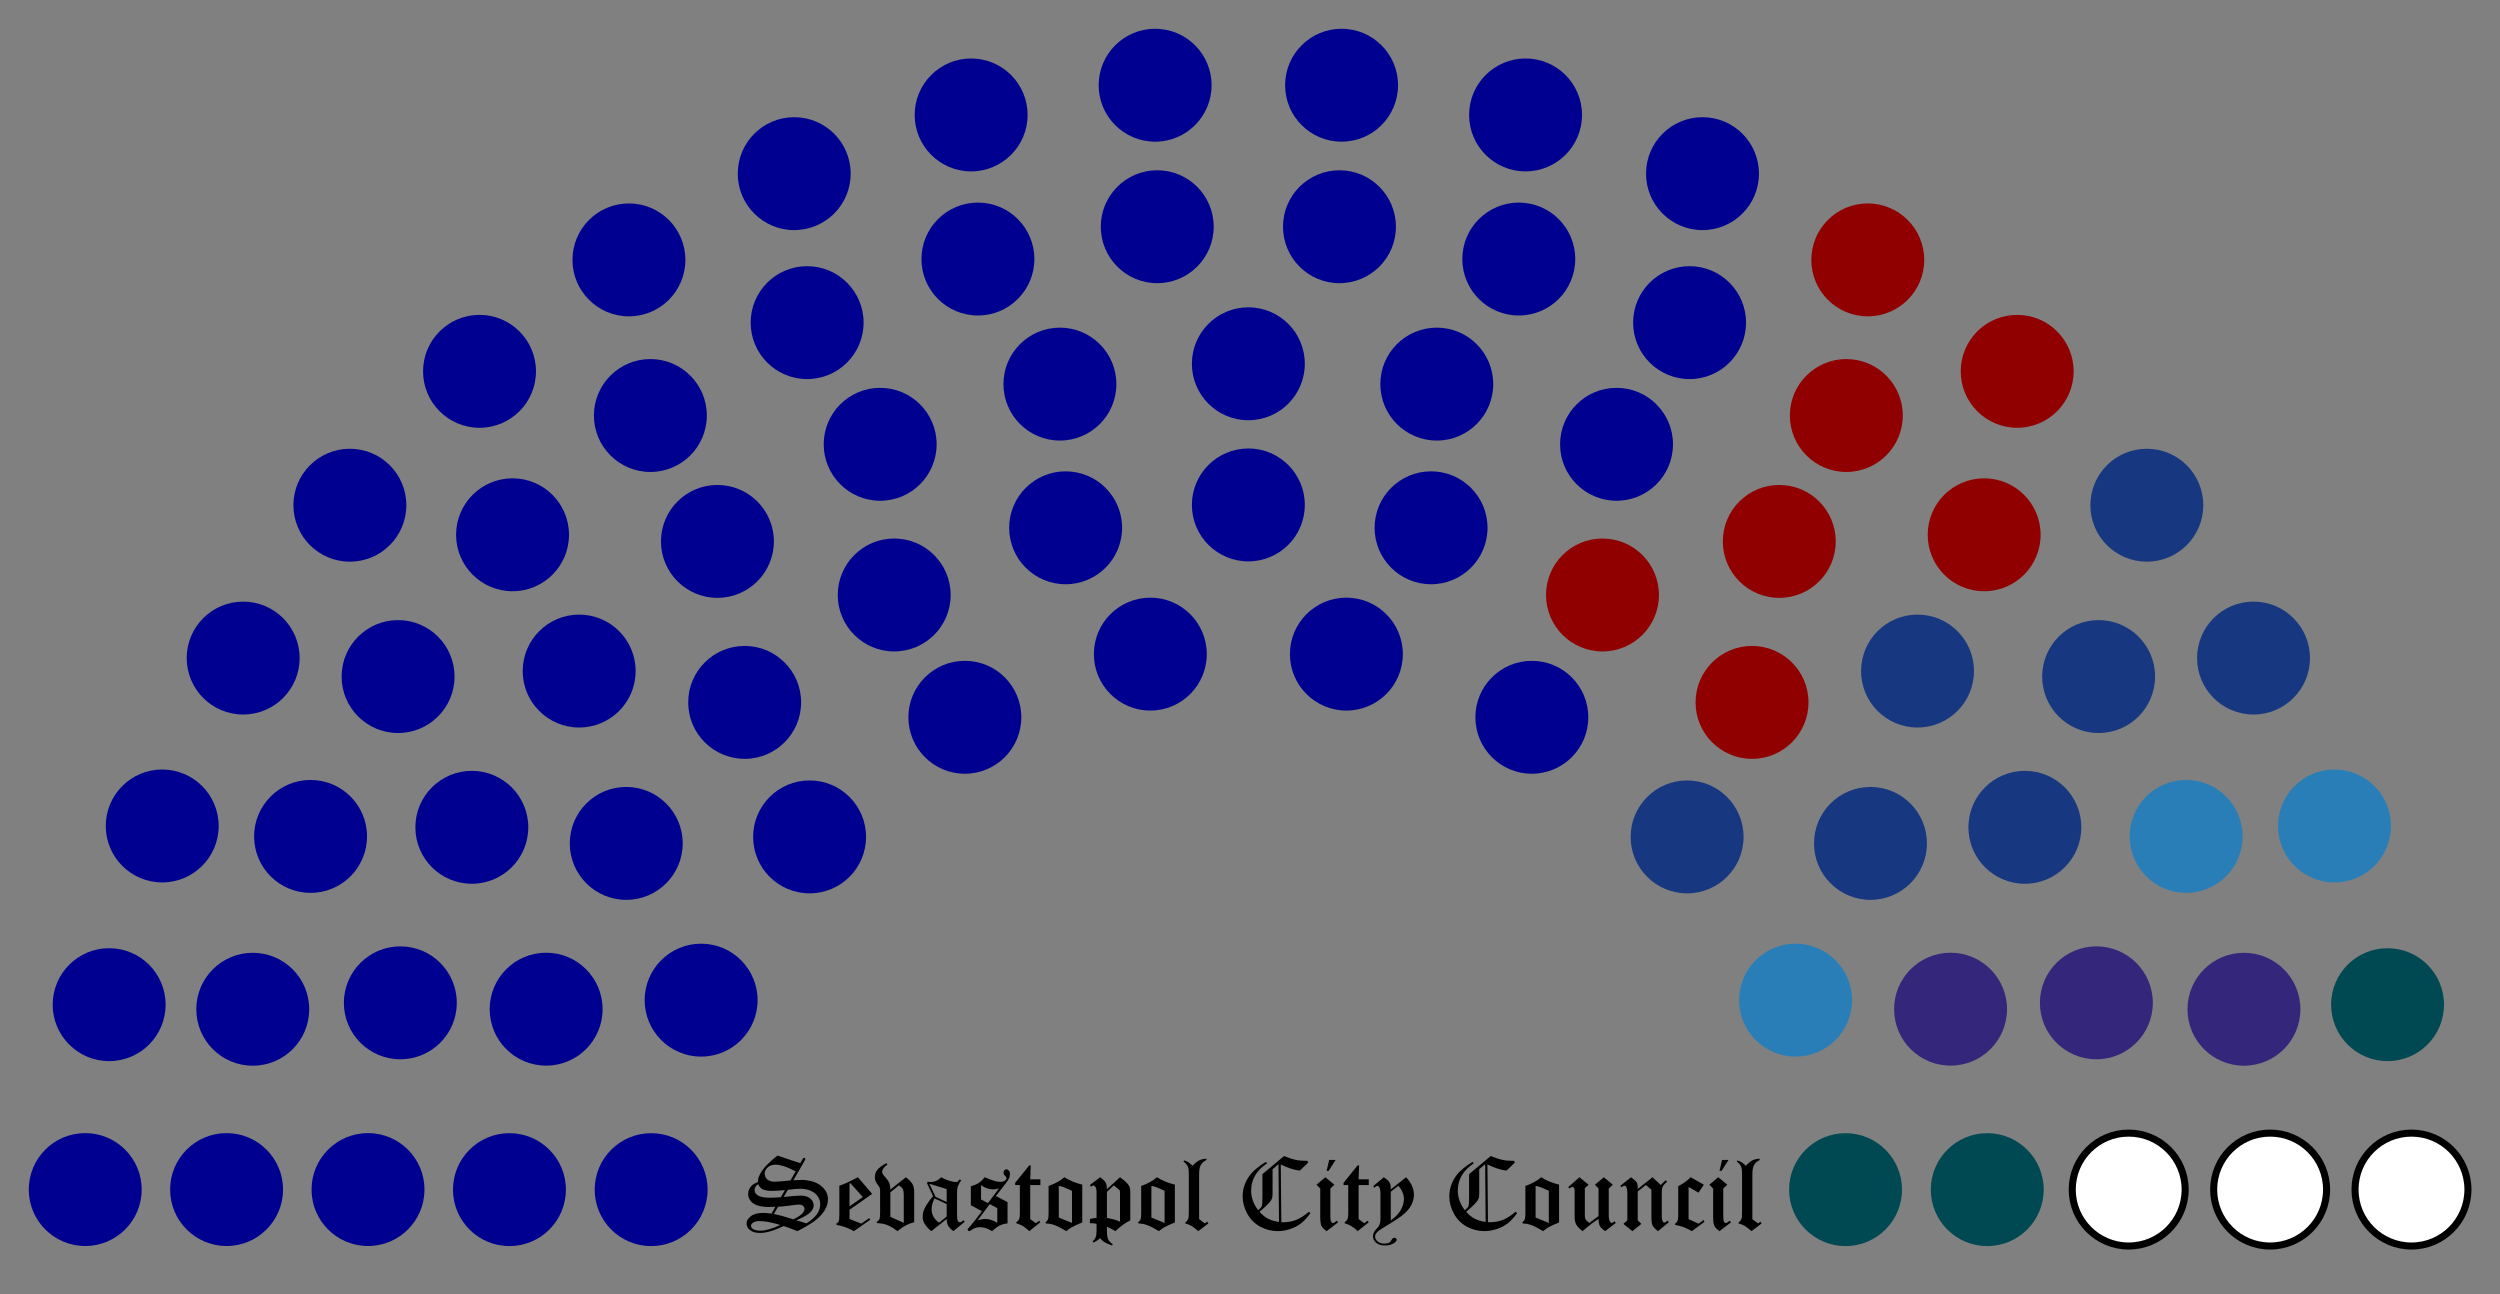 <?xml version="1.0" encoding="UTF-8" standalone="no"?>
<svg
   xmlns:dc="http://purl.org/dc/elements/1.1/"
   xmlns:cc="http://creativecommons.org/ns#"
   xmlns:rdf="http://www.w3.org/1999/02/22-rdf-syntax-ns#"
   xmlns:svg="http://www.w3.org/2000/svg"
   xmlns="http://www.w3.org/2000/svg"
   xmlns:sodipodi="http://sodipodi.sourceforge.net/DTD/sodipodi-0.dtd"
   xmlns:inkscape="http://www.inkscape.org/namespaces/inkscape"
   version="1.0"
   width="869.302"
   height="449.999"
   id="svg2"
   inkscape:version="0.48.2 r9819"
   sodipodi:docname="arch.svg">
  <rect width="100%" height="100%" fill="#808080" stroke="none"/>
  <defs
     id="defs169" />
  <sodipodi:namedview
     pagecolor="#ffffff"
     bordercolor="#666666"
     borderopacity="1"
     objecttolerance="10"
     gridtolerance="10"
     guidetolerance="10"
     inkscape:pageopacity="0"
     inkscape:pageshadow="2"
     inkscape:window-width="1280"
     inkscape:window-height="693"
     id="namedview167"
     showgrid="false"
     fit-margin-left="10"
     fit-margin-right="10"
     fit-margin-top="10"
     fit-margin-bottom="10"
     inkscape:zoom="0.97777778"
     inkscape:cx="416.19636"
     inkscape:cy="163.06734"
     inkscape:window-x="0"
     inkscape:window-y="0"
     inkscape:window-maximized="1"
     inkscape:current-layer="g4" />
  <g
     id="g4"
     transform="translate(2.81,2.47)">
    <g
       style="font-size:36px;font-style:normal;font-variant:normal;font-weight:normal;font-stretch:normal;text-align:center;line-height:125%;writing-mode:lr-tb;text-anchor:middle;font-family:Old English Text MT;-inkscape-font-specification:Old English Text MT"
       id="text6">
      <path
         d="m 267.497,399.344 7.963,2.654 0.58,-1.037 c 0.211,-0.375 0.357,-0.603 0.439,-0.686 0.094,-0.094 0.199,-0.141 0.316,-0.141 0.117,3e-5 0.211,0.041 0.281,0.123 0.082,0.082 0.123,0.176 0.123,0.281 -2e-5,0.164 -0.141,0.486 -0.422,0.967 l -3.709,6.416 2.9,-0.105 c 0.914,-0.035 1.975,0.094 3.182,0.387 1.219,0.293 2.262,0.75 3.129,1.371 0.879,0.609 1.564,1.336 2.057,2.18 0.504,0.832 0.756,1.752 0.756,2.76 -3e-5,1.852 -0.779,3.674 -2.338,5.467 -1.547,1.781 -4.307,3.662 -8.279,5.643 -1.371,-0.562 -2.965,-1.154 -4.781,-1.775 -3.352,1.605 -6.088,2.408 -8.209,2.408 -1.512,-10e-6 -2.678,-0.328 -3.498,-0.984 -0.809,-0.668 -1.213,-1.436 -1.213,-2.303 0,-0.926 0.492,-1.77 1.477,-2.531 0.984,-0.773 2.443,-1.16 4.377,-1.16 0.762,1e-5 1.711,0.082 2.848,0.246 l 1.318,-2.391 -2.479,0.105 c -0.609,0.012 -1.43,-0.07 -2.461,-0.246 -1.031,-0.187 -1.881,-0.486 -2.549,-0.896 -0.656,-0.41 -1.148,-0.914 -1.477,-1.512 -0.328,-0.598 -0.492,-1.225 -0.492,-1.881 0,-1.043 0.369,-1.969 1.107,-2.777 0.469,-0.516 1.242,-0.979 2.32,-1.389 l -0.018,-0.211 c -1e-5,-1.09 0.48,-2.338 1.441,-3.744 0.973,-1.418 2.742,-3.164 5.309,-5.238 m 6.363,5.467 c -1.84,-0.914 -3.275,-1.523 -4.307,-1.828 -1.031,-0.316 -1.939,-0.475 -2.725,-0.475 -1.102,2e-5 -1.998,0.311 -2.689,0.932 -0.691,0.621 -1.037,1.348 -1.037,2.18 -10e-6,0.82 0.293,1.494 0.879,2.021 0.598,0.527 1.494,0.791 2.689,0.791 0.797,10e-6 2.59,-0.146 5.379,-0.439 l 1.811,-3.182 m -3.744,6.521 c -1.512,0.188 -2.977,0.281 -4.395,0.281 -1.594,10e-6 -2.725,-0.187 -3.393,-0.562 -0.668,-0.375 -1.166,-0.961 -1.494,-1.758 -0.844,0.539 -1.266,1.207 -1.266,2.004 0,0.727 0.328,1.324 0.984,1.793 0.867,0.609 2.35,0.914 4.447,0.914 0.973,1e-5 2.209,-0.064 3.709,-0.193 l 1.406,-2.479 m -0.422,2.408 c 2.801,-0.316 4.746,-0.475 5.836,-0.475 1.488,10e-6 2.625,0.34 3.41,1.02 0.785,0.668 1.178,1.471 1.178,2.408 -2e-5,0.82 -0.387,1.617 -1.16,2.391 -0.762,0.773 -2.373,1.693 -4.834,2.76 l 3.48,1.072 c 1.535,-0.949 2.719,-1.975 3.551,-3.076 0.832,-1.102 1.248,-2.314 1.248,-3.639 -3e-5,-0.867 -0.264,-1.717 -0.791,-2.549 -0.516,-0.844 -1.313,-1.512 -2.391,-2.004 -1.078,-0.504 -2.32,-0.756 -3.727,-0.756 -1.137,2e-5 -2.59,0.117 -4.359,0.352 l -1.441,2.496 m -3.41,5.924 c 1.16,0.234 2.103,0.451 2.83,0.65 0.738,0.199 2.045,0.598 3.92,1.195 2.602,-1.219 3.902,-2.432 3.902,-3.639 -2e-5,-0.375 -0.17,-0.715 -0.51,-1.02 -0.328,-0.305 -0.75,-0.457 -1.266,-0.457 -0.633,10e-6 -1.412,0.07 -2.338,0.211 -2.578,0.352 -4.271,0.527 -5.08,0.527 l -1.459,2.531 m 2.232,3.814 c -3,-0.902 -5.432,-1.354 -7.295,-1.354 -0.961,0 -1.723,0.211 -2.285,0.633 -0.387,0.281 -0.58,0.627 -0.58,1.037 0,0.434 0.193,0.779 0.58,1.037 0.609,0.422 1.494,0.633 2.654,0.633 1.781,0 4.09,-0.662 6.926,-1.986"
         style=""
         id="path3919" />
      <path
         d="m 295.499,406.885 4.957,5.783 -7.875,5.52 0,3.199 4.078,1.617 2.76,-1.881 0.387,0.527 -5.695,3.973 c -1.16,-0.621 -2.115,-1.066 -2.865,-1.336 -0.75,-0.27 -1.816,-0.551 -3.199,-0.844 l 0,-0.439 c 0.398,-0.234 0.662,-0.521 0.791,-0.861 0.141,-0.352 0.211,-1.102 0.211,-2.25 l 0,-10.055 c 1.102,-0.398 2.016,-0.762 2.742,-1.09 0.527,-0.246 1.764,-0.867 3.709,-1.863 m -2.672,2.021 -0.246,0.123 0,7.963 4.623,-3.234 -4.377,-4.852"
         style=""
         id="path3921" />
      <path
         d="m 306.785,411.174 5.396,-4.289 c 1.195,0.938 1.975,1.752 2.338,2.443 0.363,0.68 0.545,1.564 0.545,2.654 l 0,10.547 c -1.008,0.246 -1.951,0.598 -2.83,1.055 -0.867,0.445 -1.869,1.125 -3.006,2.039 -1.277,-1.008 -2.455,-1.717 -3.533,-2.127 -1.078,-0.41 -2.285,-0.633 -3.621,-0.668 l 0,-0.439 c 0.445,-0.27 0.744,-0.58 0.896,-0.932 0.164,-0.363 0.246,-1.043 0.246,-2.039 l 0,-7.857 c -1e-5,-0.41 -0.041,-0.732 -0.123,-0.967 -0.082,-0.234 -0.311,-0.598 -0.686,-1.09 -0.375,-0.504 -0.639,-0.955 -0.791,-1.354 -0.141,-0.398 -0.211,-0.85 -0.211,-1.354 0,-0.926 0.275,-1.746 0.826,-2.461 0.562,-0.727 1.617,-1.512 3.164,-2.355 l 0.369,0.475 c -1.207,0.879 -1.811,1.717 -1.811,2.514 0,0.293 0.059,0.545 0.176,0.756 0.141,0.281 0.492,0.727 1.055,1.336 0.562,0.609 0.979,1.242 1.248,1.898 0.199,0.504 0.316,1.242 0.352,2.215 m 0,0.949 0,8.525 4.658,2.092 0,-9.844 c -1e-5,-0.855 -0.111,-1.488 -0.334,-1.898 -0.211,-0.422 -0.668,-0.85 -1.371,-1.283 l -2.953,2.408"
         style=""
         id="path3923" />
      <path
         d="m 330.796,407.641 0.633,0.246 c -0.633,0.984 -1.037,1.74 -1.213,2.268 -0.164,0.516 -0.246,1.219 -0.246,2.109 l 0,7.488 c -1e-5,1.242 0.094,2.021 0.281,2.338 0.199,0.305 0.434,0.457 0.703,0.457 0.141,0 0.287,-0.035 0.439,-0.105 0.094,-0.059 0.369,-0.27 0.826,-0.633 l 0.387,0.58 -3.92,3.234 c -0.902,-0.703 -1.506,-1.33 -1.811,-1.881 -0.305,-0.562 -0.475,-1.342 -0.51,-2.338 l -5.344,4.219 c -2.004,-1.641 -3.006,-3.258 -3.006,-4.852 0,-1.066 0.217,-2.068 0.65,-3.006 0.574,-1.23 1.564,-2.666 2.971,-4.307 l -2.109,-4.5 0.246,-0.492 c 0.457,0.047 0.797,0.07 1.02,0.07 1.383,1e-5 2.602,-0.551 3.656,-1.652 0.855,0.504 1.787,0.908 2.795,1.213 1.02,0.305 1.799,0.457 2.338,0.457 0.246,2e-5 0.434,-0.041 0.562,-0.123 0.129,-0.094 0.346,-0.357 0.65,-0.791 m -4.43,3.357 -6.012,-1.846 2.145,4.535 3.867,1.811 0,-4.5 m 0,5.221 -4.254,-1.986 c -0.656,1.43 -0.984,2.684 -0.984,3.762 -1e-5,1.898 0.861,3.463 2.584,4.693 l 2.654,-2.145 0,-4.324"
         style=""
         id="path3925" />
      <path
         d="m 343.47,413.407 4.061,2.127 0,7.4 c -0.984,0.094 -1.875,0.334 -2.672,0.721 -0.797,0.387 -1.699,1.043 -2.707,1.969 -0.867,-0.516 -1.623,-0.873 -2.268,-1.072 -0.633,-0.199 -1.307,-0.299 -2.021,-0.299 -1.102,0 -2.08,0.334 -2.936,1.002 -0.316,0.246 -0.545,0.369 -0.686,0.369 -0.129,0 -0.258,-0.065 -0.387,-0.193 -0.129,-0.129 -0.193,-0.258 -0.193,-0.387 0,-0.141 0.123,-0.328 0.369,-0.562 0.141,-0.141 0.381,-0.41 0.721,-0.809 l 1.6,-1.986 2.268,-3.006 -3.85,-2.074 0,-6.557 c 1.207,-0.375 2.15,-0.791 2.83,-1.248 0.691,-0.469 1.354,-1.107 1.986,-1.916 1.5,0.633 2.707,1.078 3.621,1.336 0.656,0.176 1.283,0.264 1.881,0.264 0.656,2e-5 1.166,-0.141 1.529,-0.422 0.363,-0.293 0.545,-0.598 0.545,-0.914 -1e-5,-0.211 -0.117,-0.422 -0.352,-0.633 -0.457,-0.41 -0.686,-0.809 -0.686,-1.195 -10e-6,-0.363 0.1,-0.65 0.299,-0.861 0.199,-0.223 0.422,-0.334 0.668,-0.334 0.328,2e-5 0.621,0.152 0.879,0.457 0.27,0.293 0.404,0.686 0.404,1.178 -2e-5,0.504 -0.105,0.996 -0.316,1.477 -0.211,0.48 -0.615,1.102 -1.213,1.863 l -3.375,4.307 m -5.15,1.213 2.408,1.248 3.832,-5.098 c -0.785,0.223 -1.465,0.334 -2.039,0.334 -1.441,2e-5 -2.842,-0.48 -4.201,-1.441 l 0,4.957 m 3.023,1.6 -4.236,5.678 c 0.516,-0.176 0.996,-0.305 1.441,-0.387 0.445,-0.082 0.85,-0.123 1.213,-0.123 1.348,1e-5 2.748,0.445 4.201,1.336 l 0,-5.098 -2.619,-1.406"
         style=""
         id="path3927" />
      <path
         d="m 350.185,408.819 4.904,-6.064 0.51,0 -0.176,4.852 3.533,0 0,1.986 -3.533,0 0,11.83 1.969,1.459 1.125,-0.879 0.439,0.527 -3.867,3.094 c -1.324,-1.348 -2.824,-2.262 -4.5,-2.742 l 0,-0.352 c 0.469,-0.316 0.779,-0.645 0.932,-0.984 0.199,-0.434 0.299,-1.061 0.299,-1.881 l 0,-10.072 -1.635,0 0,-0.773"
         style=""
         id="path3929" />
      <path
         d="m 373.511,409.452 0,13.148 c -1.758,0.715 -3.029,1.301 -3.814,1.758 -0.598,0.34 -1.172,0.762 -1.723,1.266 -1.699,-1.031 -3.105,-1.746 -4.219,-2.145 -0.844,-0.305 -1.799,-0.48 -2.865,-0.527 l -0.176,-0.352 c 0.445,-0.375 0.727,-0.715 0.844,-1.02 0.164,-0.398 0.246,-1.072 0.246,-2.021 l 0,-9.65 c 2.145,-0.715 3.979,-1.723 5.502,-3.023 1.664,1.102 3.732,1.957 6.205,2.566 m -8.156,11.443 4.588,1.881 0,-11.18 c -1.441,-0.668 -2.461,-1.107 -3.059,-1.318 -0.422,-0.152 -0.932,-0.281 -1.529,-0.387 l 0,11.004"
         style=""
         id="path3931" />
      <path
         d="m 376.165,409.592 3.568,-2.707 c 0.949,0.656 1.576,1.266 1.881,1.828 0.316,0.563 0.475,1.336 0.475,2.32 l 4.553,-4.148 c 1.535,1.113 2.561,2.068 3.076,2.865 0.328,0.516 0.492,1.283 0.492,2.303 l 0,9.844 c -1.535,0.691 -3.264,1.934 -5.186,3.727 -0.691,-0.445 -1.67,-0.961 -2.936,-1.547 l 0,1.248 c 0,1.465 0.146,2.514 0.439,3.146 0.293,0.633 0.82,1.189 1.582,1.67 l -0.229,0.475 c -1.301,-0.457 -2.273,-0.896 -2.918,-1.318 -0.457,-0.305 -0.867,-0.721 -1.23,-1.248 -0.844,0.75 -1.641,1.26 -2.391,1.529 l -0.229,-0.352 c 0.504,-0.48 0.855,-0.979 1.055,-1.494 0.211,-0.504 0.316,-1.207 0.316,-2.109 l 0,-2.566 c -0.656,-0.129 -1.336,-0.193 -2.039,-0.193 -0.059,0 -0.152,0.006 -0.281,0.018 l 0,-1.477 c 0.844,-0.199 1.617,-0.334 2.32,-0.404 l 0,-8.754 c 0,-0.949 -0.123,-1.605 -0.369,-1.969 -0.246,-0.363 -0.498,-0.545 -0.756,-0.545 -0.199,1e-5 -0.463,0.152 -0.791,0.457 l -0.404,-0.598 m 5.924,2.355 0,9.07 c 1.371,0.281 2.303,0.498 2.795,0.65 0.504,0.141 1.09,0.363 1.758,0.668 l 0,-9.861 c -10e-6,-0.539 -0.023,-0.855 -0.07,-0.949 -0.035,-0.105 -0.205,-0.287 -0.51,-0.545 -0.68,-0.586 -1.207,-1.008 -1.582,-1.266 l -2.391,2.232"
         style=""
         id="path3933" />
      <path
         d="m 405.714,409.452 0,13.148 c -1.758,0.715 -3.029,1.301 -3.814,1.758 -0.598,0.34 -1.172,0.762 -1.723,1.266 -1.699,-1.031 -3.105,-1.746 -4.219,-2.145 -0.844,-0.305 -1.799,-0.48 -2.865,-0.527 l -0.176,-0.352 c 0.445,-0.375 0.727,-0.715 0.844,-1.02 0.164,-0.398 0.246,-1.072 0.246,-2.021 l 0,-9.65 c 2.145,-0.715 3.979,-1.723 5.502,-3.023 1.664,1.102 3.732,1.957 6.205,2.566 m -8.156,11.443 4.588,1.881 0,-11.18 c -1.441,-0.668 -2.461,-1.107 -3.059,-1.318 -0.422,-0.152 -0.932,-0.281 -1.529,-0.387 l 0,11.004"
         style=""
         id="path3935" />
      <path
         d="m 416.683,400.434 0,0.457 c -0.926,0.48 -1.582,1.072 -1.969,1.775 -0.375,0.691 -0.562,1.746 -0.562,3.164 l 0,15.627 2.004,1.494 0.773,-0.633 0.439,0.633 -3.516,2.672 c -1.066,-0.926 -1.863,-1.541 -2.391,-1.846 -0.527,-0.305 -1.225,-0.58 -2.092,-0.826 l 0,-0.387 c 0.328,-0.199 0.58,-0.451 0.756,-0.756 0.188,-0.305 0.316,-0.662 0.387,-1.072 0.023,-0.141 0.041,-0.844 0.053,-2.109 l 0,-12.551 c -1e-5,-1.066 -0.041,-1.805 -0.123,-2.215 -0.082,-0.422 -0.246,-0.82 -0.492,-1.195 -0.246,-0.387 -0.662,-0.814 -1.248,-1.283 l 0.281,-0.352 c 1.066,0.305 2.021,0.926 2.865,1.863 0.879,-0.926 1.67,-1.559 2.373,-1.898 0.715,-0.34 1.535,-0.527 2.461,-0.562"
         style=""
         id="path3937" />
      <path
         d="m 437.372,401.541 0.422,0.492 c -1.746,1.184 -3.047,2.449 -3.902,3.797 -1.102,1.734 -1.652,3.621 -1.652,5.66 0,2.473 0.814,4.758 2.443,6.855 0.703,-0.574 1.125,-1.055 1.266,-1.441 0.141,-0.398 0.211,-1.477 0.211,-3.234 l 0,-7.875 7.523,-6.275 c 1.758,0.691 3.141,1.143 4.148,1.354 1.008,0.199 2.191,0.299 3.551,0.299 l 0.404,0 0.281,0.633 -2.9,2.777 c -1.957,-0.211 -4.166,-0.926 -6.627,-2.145 l 0.193,20.074 0.668,0.018 c 1.687,10e-6 3.223,-0.287 4.605,-0.861 1.395,-0.574 2.836,-1.506 4.324,-2.795 l 0.527,0.51 c -1.09,1.5 -2.162,2.666 -3.217,3.498 -1.043,0.832 -2.303,1.5 -3.779,2.004 -1.477,0.492 -2.941,0.738 -4.395,0.738 -2.156,0 -4.189,-0.521 -6.1,-1.564 -1.898,-1.043 -3.387,-2.537 -4.465,-4.482 -1.078,-1.945 -1.617,-3.949 -1.617,-6.012 0,-2.543 0.762,-4.898 2.285,-7.066 1.195,-1.699 3.129,-3.352 5.801,-4.957 m 4.377,0.791 -2.057,1.775 0,8.016 c -1e-5,0.996 -0.053,1.658 -0.158,1.986 -0.117,0.434 -0.387,0.896 -0.809,1.389 -0.855,0.996 -2.051,2.133 -3.586,3.41 0.937,1.043 1.939,1.846 3.006,2.408 1.078,0.551 2.338,0.92 3.779,1.107 l -0.176,-20.092"
         style=""
         id="path3939" />
      <path
         d="m 459.38,400.873 2.232,0 -2.426,3.797 -0.703,0 0.896,-3.797 m -1.336,6.012 3.129,2.584 -1.389,1.354 0,9.562 c -1e-5,1.008 0.094,1.664 0.281,1.969 0.187,0.305 0.381,0.457 0.58,0.457 0.141,10e-6 0.27,-0.029 0.387,-0.088 0.164,-0.082 0.504,-0.316 1.02,-0.703 l 0.422,0.545 -3.99,3.059 c -0.938,-0.668 -1.541,-1.295 -1.811,-1.881 -0.27,-0.598 -0.404,-1.635 -0.404,-3.111 l 0,-9.809 -1.318,-1.354 3.094,-2.584"
         style=""
         id="path3941" />
      <path
         d="m 464.372,408.819 4.904,-6.064 0.51,0 -0.176,4.852 3.533,0 0,1.986 -3.533,0 0,11.83 1.969,1.459 1.125,-0.879 0.439,0.527 -3.867,3.094 c -1.324,-1.348 -2.824,-2.262 -4.5,-2.742 l 0,-0.352 c 0.469,-0.316 0.779,-0.645 0.932,-0.984 0.199,-0.434 0.299,-1.061 0.299,-1.881 l 0,-10.072 -1.635,0 0,-0.773"
         style=""
         id="path3943" />
      <path
         d="m 474.691,409.961 3.691,-3.076 c 1.008,0.68 1.658,1.272 1.951,1.775 0.305,0.504 0.457,1.195 0.457,2.074 l 0,0.387 5.326,-4.236 c 1.816,1.91 2.725,3.955 2.725,6.135 -2e-5,1.172 -0.299,2.344 -0.896,3.516 -0.598,1.16 -1.535,2.268 -2.812,3.322 -1.277,1.043 -3.34,2.414 -6.188,4.113 -1.242,0.75 -1.986,1.225 -2.232,1.424 -0.527,0.41 -0.902,0.809 -1.125,1.195 -0.164,0.281 -0.246,0.598 -0.246,0.949 0,0.598 0.293,1.148 0.879,1.652 0.598,0.516 1.383,0.773 2.355,0.773 0.703,0 1.283,-0.123 1.74,-0.369 0.223,-0.117 0.439,-0.369 0.65,-0.756 0.211,-0.375 0.393,-0.621 0.545,-0.738 0.152,-0.117 0.334,-0.176 0.545,-0.176 0.234,-1e-5 0.422,0.064 0.562,0.193 0.141,0.129 0.211,0.299 0.211,0.51 -10e-6,0.375 -0.275,0.744 -0.826,1.107 -0.844,0.586 -1.91,0.879 -3.199,0.879 -1.348,0 -2.385,-0.322 -3.111,-0.967 -0.727,-0.633 -1.09,-1.389 -1.09,-2.268 -10e-6,-0.867 0.404,-1.711 1.213,-2.531 0.387,-0.398 0.627,-0.68 0.721,-0.844 0.258,-0.445 0.434,-0.855 0.527,-1.23 0.094,-0.387 0.141,-0.926 0.141,-1.617 l 0,-8.402 c -10e-6,-1.172 -0.135,-1.969 -0.404,-2.391 -0.211,-0.328 -0.439,-0.492 -0.686,-0.492 -0.199,2e-5 -0.457,0.152 -0.773,0.457 -0.047,0.047 -0.123,0.117 -0.229,0.211 l -0.422,-0.58 m 6.1,1.969 0,9.984 c 1.652,-1.195 2.824,-2.438 3.516,-3.727 0.703,-1.301 1.055,-2.537 1.055,-3.709 -10e-6,-1.582 -0.645,-3.129 -1.934,-4.641 l -2.637,2.092"
         style=""
         id="path3945" />
      <path
         d="m 509.232,401.541 0.422,0.492 c -1.746,1.184 -3.047,2.449 -3.902,3.797 -1.102,1.734 -1.652,3.621 -1.652,5.66 -1e-5,2.473 0.814,4.758 2.443,6.855 0.703,-0.574 1.125,-1.055 1.266,-1.441 0.141,-0.398 0.211,-1.477 0.211,-3.234 l 0,-7.875 7.523,-6.275 c 1.758,0.691 3.141,1.143 4.148,1.354 1.008,0.199 2.191,0.299 3.551,0.299 l 0.404,0 0.281,0.633 -2.9,2.777 c -1.957,-0.211 -4.166,-0.926 -6.627,-2.145 l 0.193,20.074 0.668,0.018 c 1.687,10e-6 3.223,-0.287 4.605,-0.861 1.395,-0.574 2.836,-1.506 4.324,-2.795 l 0.527,0.51 c -1.09,1.5 -2.162,2.666 -3.217,3.498 -1.043,0.832 -2.303,1.5 -3.779,2.004 -1.477,0.492 -2.941,0.738 -4.395,0.738 -2.156,0 -4.189,-0.521 -6.1,-1.564 -1.898,-1.043 -3.387,-2.537 -4.465,-4.482 -1.078,-1.945 -1.617,-3.949 -1.617,-6.012 0,-2.543 0.762,-4.898 2.285,-7.066 1.195,-1.699 3.129,-3.352 5.801,-4.957 m 4.377,0.791 -2.057,1.775 0,8.016 c -10e-6,0.996 -0.053,1.658 -0.158,1.986 -0.117,0.434 -0.387,0.896 -0.809,1.389 -0.855,0.996 -2.051,2.133 -3.586,3.41 0.937,1.043 1.939,1.846 3.006,2.408 1.078,0.551 2.338,0.92 3.779,1.107 l -0.176,-20.092"
         style=""
         id="path3947" />
      <path
         d="m 539.308,409.452 0,13.148 c -1.758,0.715 -3.029,1.301 -3.814,1.758 -0.598,0.34 -1.172,0.762 -1.723,1.266 -1.699,-1.031 -3.105,-1.746 -4.219,-2.145 -0.844,-0.305 -1.799,-0.48 -2.865,-0.527 l -0.176,-0.352 c 0.445,-0.375 0.727,-0.715 0.844,-1.02 0.164,-0.398 0.246,-1.072 0.246,-2.021 l 0,-9.65 c 2.145,-0.715 3.979,-1.723 5.502,-3.023 1.664,1.102 3.732,1.957 6.205,2.566 m -8.156,11.443 4.588,1.881 0,-11.18 c -1.441,-0.668 -2.461,-1.107 -3.059,-1.318 -0.422,-0.152 -0.932,-0.281 -1.529,-0.387 l 0,11.004"
         style=""
         id="path3949" />
      <path
         d="m 554.865,406.885 3.146,2.602 -1.424,1.301 0,9.229 c -10e-6,1.066 0.146,1.828 0.439,2.285 0.187,0.316 0.393,0.475 0.615,0.475 0.164,0 0.48,-0.193 0.949,-0.58 l 0.457,0.562 -3.709,2.865 c -0.938,-0.656 -1.553,-1.242 -1.846,-1.758 -0.281,-0.527 -0.434,-1.359 -0.457,-2.496 -1.816,1.172 -3.668,2.59 -5.555,4.254 -1.137,-0.891 -1.881,-1.67 -2.232,-2.338 -0.352,-0.68 -0.527,-1.57 -0.527,-2.672 l 0,-8.684 c -10e-6,-0.609 -0.047,-1.008 -0.141,-1.195 -0.164,-0.328 -0.387,-0.492 -0.668,-0.492 -0.211,2e-5 -0.527,0.182 -0.949,0.545 l -0.475,-0.492 3.902,-3.41 3.182,2.602 -1.301,1.195 0,9.334 c -1e-5,0.691 0.088,1.201 0.264,1.529 0.176,0.316 0.604,0.721 1.283,1.213 l 3.217,-2.373 0,-9.598 -1.248,-1.301 3.076,-2.602"
         style=""
         id="path3951" />
      <path
         d="m 571.792,406.885 2.883,2.689 1.705,-1.652 0.492,0.475 c -0.82,0.75 -1.318,1.318 -1.494,1.705 -0.234,0.516 -0.352,1.225 -0.352,2.127 l 0,8.35 c -10e-6,0.773 0.123,1.348 0.369,1.723 0.152,0.246 0.322,0.369 0.51,0.369 0.164,0 0.551,-0.229 1.16,-0.686 l 0.422,0.545 -3.779,3.094 c -0.973,-0.738 -1.6,-1.389 -1.881,-1.951 -0.27,-0.574 -0.404,-1.494 -0.404,-2.76 l 0,-9.686 -1.916,-1.652 -2.848,2.268 0,10.002 1.266,1.266 -3.111,2.514 -3.129,-2.514 1.371,-1.266 0,-8.982 c 0,-1.277 -0.129,-2.139 -0.387,-2.584 -0.176,-0.305 -0.375,-0.457 -0.598,-0.457 -0.234,10e-6 -0.586,0.182 -1.055,0.545 l -0.422,-0.492 3.744,-2.988 c 1.031,0.727 1.676,1.301 1.934,1.723 0.258,0.422 0.387,1.008 0.387,1.758 l 0,0.598 5.133,-4.078"
         style=""
         id="path3953" />
      <path
         d="m 585.081,406.885 4.57,2.602 -1.863,2.76 -3.445,-1.986 0,11.197 3.445,1.564 1.863,-1.318 0.176,0.738 -4.359,3.182 c -1.125,-0.633 -2.086,-1.096 -2.883,-1.389 -0.797,-0.305 -1.775,-0.568 -2.936,-0.791 l 0,-0.422 c 0.41,-0.281 0.68,-0.586 0.809,-0.914 0.188,-0.457 0.281,-1.172 0.281,-2.145 l 0,-10.002 c 1.465,-0.668 2.912,-1.693 4.342,-3.076"
         style=""
         id="path3955" />
      <path
         d="m 595.997,400.873 2.232,0 -2.426,3.797 -0.703,0 0.896,-3.797 m -1.336,6.012 3.129,2.584 -1.389,1.354 0,9.562 c 0,1.008 0.094,1.664 0.281,1.969 0.188,0.305 0.381,0.457 0.58,0.457 0.141,10e-6 0.27,-0.029 0.387,-0.088 0.164,-0.082 0.504,-0.316 1.02,-0.703 l 0.422,0.545 -3.99,3.059 c -0.938,-0.668 -1.541,-1.295 -1.811,-1.881 -0.27,-0.598 -0.404,-1.635 -0.404,-3.111 l 0,-9.809 -1.318,-1.354 3.094,-2.584"
         style=""
         id="path3957" />
      <path
         d="m 609.058,400.434 0,0.457 c -0.926,0.48 -1.582,1.072 -1.969,1.775 -0.375,0.691 -0.562,1.746 -0.562,3.164 l 0,15.627 2.004,1.494 0.773,-0.633 0.439,0.633 -3.516,2.672 c -1.066,-0.926 -1.863,-1.541 -2.391,-1.846 -0.527,-0.305 -1.225,-0.58 -2.092,-0.826 l 0,-0.387 c 0.328,-0.199 0.58,-0.451 0.756,-0.756 0.188,-0.305 0.316,-0.662 0.387,-1.072 0.023,-0.141 0.041,-0.844 0.053,-2.109 l 0,-12.551 c -10e-6,-1.066 -0.041,-1.805 -0.123,-2.215 -0.082,-0.422 -0.246,-0.82 -0.492,-1.195 -0.246,-0.387 -0.662,-0.814 -1.248,-1.283 l 0.281,-0.352 c 1.066,0.305 2.021,0.926 2.865,1.863 0.879,-0.926 1.67,-1.559 2.373,-1.898 0.715,-0.34 1.535,-0.527 2.461,-0.562"
         style=""
         id="path3959" />
    </g>
    <g
       style="fill:#000090"
       id="Party of Regions"
       transform="matrix(2.454,0,0,2.454,-10.453,-10.947)">
      <circle
         cx="15.19"
         cy="172.01"
         r="8"
         id="circle9"
         d="m 23.19,172.01 c 0,4.418 -3.582,8 -8,8 -4.418,0 -8,-3.582 -8,-8 0,-4.418 3.582,-8 8,-8 4.418,0 8,3.582 8,8 z"
         sodipodi:cx="15.19"
         sodipodi:cy="172.00999"
         sodipodi:rx="8"
         sodipodi:ry="8" />
      <circle
         cx="35.22"
         cy="172.01"
         r="8"
         id="circle11"
         d="m 43.22,172.01 c 0,4.418 -3.582,8 -8,8 -4.418,0 -8,-3.582 -8,-8 0,-4.418 3.582,-8 8,-8 4.418,0 8,3.582 8,8 z"
         sodipodi:cx="35.220001"
         sodipodi:cy="172.00999"
         sodipodi:rx="8"
         sodipodi:ry="8" />
      <circle
         cx="55.26"
         cy="172.01"
         r="8"
         id="circle13"
         d="m 63.26,172.01 c 0,4.418 -3.582,8 -8,8 -4.418,0 -8,-3.582 -8,-8 0,-4.418 3.582,-8 8,-8 4.418,0 8,3.582 8,8 z"
         sodipodi:cx="55.259998"
         sodipodi:cy="172.00999"
         sodipodi:rx="8"
         sodipodi:ry="8" />
      <circle
         cx="75.3"
         cy="172.02"
         r="8"
         id="circle15"
         d="m 83.3,172.02 c 0,4.418 -3.582,8 -8,8 -4.418,0 -8,-3.582 -8,-8 0,-4.418 3.582,-8 8,-8 4.418,0 8,3.582 8,8 z"
         sodipodi:cx="75.300003"
         sodipodi:cy="172.02"
         sodipodi:rx="8"
         sodipodi:ry="8" />
      <circle
         cx="95.38"
         cy="172.02"
         r="8"
         id="circle17"
         d="m 103.38,172.02 c 0,4.418 -3.582,8 -8,8 -4.418,0 -8,-3.582 -8,-8 0,-4.418 3.582,-8 8,-8 4.418,0 8,3.582 8,8 z"
         sodipodi:cx="95.379997"
         sodipodi:cy="172.02"
         sodipodi:rx="8"
         sodipodi:ry="8" />
      <circle
         cx="18.58"
         cy="145.81"
         r="8"
         id="circle19"
         d="m 26.58,145.81 c 0,4.418 -3.582,8 -8,8 -4.418,0 -8,-3.582 -8,-8 0,-4.418 3.582,-8 8,-8 4.418,0 8,3.582 8,8 z"
         sodipodi:cx="18.58"
         sodipodi:cy="145.81"
         sodipodi:rx="8"
         sodipodi:ry="8" />
      <circle
         cx="38.93"
         cy="146.46"
         r="8"
         id="circle21"
         d="m 46.93,146.46 c 0,4.418 -3.582,8 -8,8 -4.418,0 -8,-3.582 -8,-8 0,-4.418 3.582,-8 8,-8 4.418,0 8,3.582 8,8 z"
         sodipodi:cx="38.93"
         sodipodi:cy="146.46001"
         sodipodi:rx="8"
         sodipodi:ry="8" />
      <circle
         cx="59.84"
         cy="145.55"
         r="8"
         id="circle23"
         d="m 67.84,145.55 c 0,4.418 -3.582,8 -8,8 -4.418,0 -8,-3.582 -8,-8 0,-4.418 3.582,-8 8,-8 4.418,0 8,3.582 8,8 z"
         sodipodi:cx="59.84"
         sodipodi:cy="145.55"
         sodipodi:rx="8"
         sodipodi:ry="8" />
      <circle
         cx="80.5"
         cy="146.45"
         r="8"
         id="circle25"
         d="m 88.5,146.45 c 0,4.418 -3.582,8 -8,8 -4.418,0 -8,-3.582 -8,-8 0,-4.418 3.582,-8 8,-8 4.418,0 8,3.582 8,8 z"
         sodipodi:cx="80.5"
         sodipodi:cy="146.45"
         sodipodi:rx="8"
         sodipodi:ry="8" />
      <circle
         cx="26.1"
         cy="120.49"
         r="8"
         id="circle27"
         d="m 34.1,120.49 c 0,4.418 -3.582,8 -8,8 -4.418,0 -8,-3.582 -8,-8 0,-4.418 3.582,-8 8,-8 4.418,0 8,3.582 8,8 z"
         sodipodi:cx="26.1"
         sodipodi:cy="120.49"
         sodipodi:rx="8"
         sodipodi:ry="8" />
      <circle
         cx="47.12"
         cy="121.97"
         r="8"
         id="circle29"
         d="m 55.12,121.97 c 0,4.418 -3.582,8 -8,8 -4.418,0 -8,-3.582 -8,-8 0,-4.418 3.582,-8 8,-8 4.418,0 8,3.582 8,8 z"
         sodipodi:cx="47.119999"
         sodipodi:cy="121.97"
         sodipodi:rx="8"
         sodipodi:ry="8" />
      <circle
         cx="102.46"
         cy="145.17"
         r="8"
         id="circle31"
         d="m 110.46,145.17 c 0,4.418 -3.582,8 -8,8 -4.418,0 -8,-3.582 -8,-8 0,-4.418 3.582,-8 8,-8 4.418,0 8,3.582 8,8 z"
         sodipodi:cx="102.46"
         sodipodi:cy="145.17"
         sodipodi:rx="8"
         sodipodi:ry="8" />
      <circle
         cx="69.97"
         cy="120.68"
         r="8"
         id="circle33"
         d="m 77.97,120.68 c 0,4.418 -3.582,8 -8,8 -4.418,0 -8,-3.582 -8,-8 0,-4.418 3.582,-8 8,-8 4.418,0 8,3.582 8,8 z"
         sodipodi:cx="69.970001"
         sodipodi:cy="120.68"
         sodipodi:rx="8"
         sodipodi:ry="8" />
      <circle
         cx="37.57"
         cy="96.7"
         r="8"
         id="circle35"
         d="m 45.57,96.7 c 0,4.418 -3.582,8 -8,8 -4.418,0 -8,-3.582 -8,-8 0,-4.418 3.582,-8 8,-8 4.418,0 8,3.582 8,8 z"
         sodipodi:cx="37.57"
         sodipodi:cy="96.699997"
         sodipodi:rx="8"
         sodipodi:ry="8" />
      <circle
         cx="91.85"
         cy="122.96"
         r="8"
         id="circle37"
         d="m 99.85,122.96 c 0,4.418 -3.582,8 -8,8 -4.418,0 -8,-3.582 -8,-8 0,-4.418 3.582,-8 8,-8 4.418,0 8,3.582 8,8 z"
         sodipodi:cx="91.849998"
         sodipodi:cy="122.96"
         sodipodi:rx="8"
         sodipodi:ry="8" />
      <circle
         cx="59.52"
         cy="99.32"
         r="8"
         id="circle39"
         d="m 67.52,99.32 c 0,4.418 -3.582,8 -8,8 -4.418,0 -8,-3.582 -8,-8 0,-4.418 3.582,-8 8,-8 4.418,0 8,3.582 8,8 z"
         sodipodi:cx="59.52"
         sodipodi:cy="99.32"
         sodipodi:rx="8"
         sodipodi:ry="8" />
      <circle
         cx="52.69"
         cy="75.04"
         r="8"
         id="circle41"
         d="m 60.69,75.04 c 0,4.418 -3.582,8 -8,8 -4.418,0 -8,-3.582 -8,-8 0,-4.418 3.582,-8 8,-8 4.418,0 8,3.582 8,8 z"
         sodipodi:cx="52.689999"
         sodipodi:cy="75.040001"
         sodipodi:rx="8"
         sodipodi:ry="8" />
      <circle
         cx="85.18"
         cy="98.54"
         r="8"
         id="circle43"
         d="m 93.18,98.54 c 0,4.418 -3.582,8 -8,8 -4.418,0 -8,-3.582 -8,-8 0,-4.418 3.582,-8 8,-8 4.418,0 8,3.582 8,8 z"
         sodipodi:cx="85.18"
         sodipodi:cy="98.540001"
         sodipodi:rx="8"
         sodipodi:ry="8" />
      <circle
         cx="117.83"
         cy="122.04"
         r="8"
         id="circle45"
         d="m 125.83,122.04 c 0,4.418 -3.582,8 -8,8 -4.418,0 -8,-3.582 -8,-8 0,-4.418 3.582,-8 8,-8 4.418,0 8,3.582 8,8 z"
         sodipodi:cx="117.83"
         sodipodi:cy="122.04"
         sodipodi:rx="8"
         sodipodi:ry="8" />
      <circle
         cx="75.74"
         cy="79.23"
         r="8"
         id="circle47"
         d="m 83.74,79.23 c 0,4.418 -3.582,8 -8,8 -4.418,0 -8,-3.582 -8,-8 0,-4.418 3.582,-8 8,-8 4.418,0 8,3.582 8,8 z"
         sodipodi:cx="75.739998"
         sodipodi:cy="79.230003"
         sodipodi:rx="8"
         sodipodi:ry="8" />
      <circle
         cx="108.63"
         cy="102.98"
         r="8"
         id="circle49"
         d="m 116.63,102.98 c 0,4.418 -3.582,8 -8,8 -4.418,0 -8,-3.582 -8,-8 0,-4.418 3.582,-8 8,-8 4.418,0 8,3.582 8,8 z"
         sodipodi:cx="108.63"
         sodipodi:cy="102.98"
         sodipodi:rx="8"
         sodipodi:ry="8" />
      <circle
         cx="71.06"
         cy="56.07"
         r="8"
         id="circle51"
         d="m 79.06,56.07 c 0,4.418 -3.582,8 -8,8 -4.418,0 -8,-3.582 -8,-8 0,-4.418 3.582,-8 8,-8 4.418,0 8,3.582 8,8 z"
         sodipodi:cx="71.059998"
         sodipodi:cy="56.07"
         sodipodi:rx="8"
         sodipodi:ry="8" />
      <circle
         cx="104.77"
         cy="80.17"
         r="8"
         id="circle53"
         d="m 112.77,80.17 c 0,4.418 -3.582,8 -8,8 -4.418,0 -8,-3.582 -8,-8 0,-4.418 3.582,-8 8,-8 4.418,0 8,3.582 8,8 z"
         sodipodi:cx="104.77"
         sodipodi:cy="80.169998"
         sodipodi:rx="8"
         sodipodi:ry="8" />
      <circle
         cx="95.27"
         cy="62.33"
         r="8"
         id="circle55"
         d="m 103.27,62.33 c 0,4.418 -3.582,8 -8,8 -4.418,0 -8,-3.582 -8,-8 0,-4.418 3.582,-8 8,-8 4.418,0 8,3.582 8,8 z"
         sodipodi:cx="95.269997"
         sodipodi:cy="62.330002"
         sodipodi:rx="8"
         sodipodi:ry="8" />
      <circle
         cx="92.23"
         cy="40.28"
         r="8"
         id="circle57"
         d="m 100.23,40.28 c 0,4.418 -3.582,8 -8,8 -4.418,0 -8,-3.582 -8,-8 0,-4.418 3.582,-8 8,-8 4.418,0 8,3.582 8,8 z"
         sodipodi:cx="92.230003"
         sodipodi:cy="40.279999"
         sodipodi:rx="8"
         sodipodi:ry="8" />
      <circle
         cx="129.82"
         cy="87.76"
         r="8"
         id="circle59"
         d="m 137.82,87.76 c 0,4.418 -3.582,8 -8,8 -4.418,0 -8,-3.582 -8,-8 0,-4.418 3.582,-8 8,-8 4.418,0 8,3.582 8,8 z"
         sodipodi:cx="129.82001"
         sodipodi:cy="87.760002"
         sodipodi:rx="8"
         sodipodi:ry="8" />
      <circle
         cx="139.83"
         cy="105.09"
         r="8"
         id="circle61"
         d="m 147.83,105.09 c 0,4.418 -3.582,8 -8,8 -4.418,0 -8,-3.582 -8,-8 0,-4.418 3.582,-8 8,-8 4.418,0 8,3.582 8,8 z"
         sodipodi:cx="139.83"
         sodipodi:cy="105.09"
         sodipodi:rx="8"
         sodipodi:ry="8" />
      <circle
         cx="117.48"
         cy="49.17"
         r="8"
         id="circle63"
         d="m 125.48,49.17 c 0,4.418 -3.582,8 -8,8 -4.418,0 -8,-3.582 -8,-8 0,-4.418 3.582,-8 8,-8 4.418,0 8,3.582 8,8 z"
         sodipodi:cx="117.48"
         sodipodi:cy="49.169998"
         sodipodi:rx="8"
         sodipodi:ry="8" />
      <circle
         cx="127.83"
         cy="66.41"
         r="8"
         id="circle65"
         d="m 135.83,66.41 c 0,4.418 -3.582,8 -8,8 -4.418,0 -8,-3.582 -8,-8 0,-4.418 3.582,-8 8,-8 4.418,0 8,3.582 8,8 z"
         sodipodi:cx="127.83"
         sodipodi:cy="66.410004"
         sodipodi:rx="8"
         sodipodi:ry="8" />
      <circle
         cx="115.65"
         cy="28.06"
         r="8"
         id="circle67"
         d="m 123.65,28.06 c 0,4.418 -3.582,8 -8,8 -4.418,0 -8,-3.582 -8,-8 0,-4.418 3.582,-8 8,-8 4.418,0 8,3.582 8,8 z"
         sodipodi:cx="115.65"
         sodipodi:cy="28.059999"
         sodipodi:rx="8"
         sodipodi:ry="8" />
      <circle
         cx="141.68"
         cy="40.16"
         r="8"
         id="circle69"
         d="m 149.68,40.16 c 0,4.418 -3.582,8 -8,8 -4.418,0 -8,-3.582 -8,-8 0,-4.418 3.582,-8 8,-8 4.418,0 8,3.582 8,8 z"
         sodipodi:cx="141.67999"
         sodipodi:cy="40.16"
         sodipodi:rx="8"
         sodipodi:ry="8" />
      <circle
         cx="154.11"
         cy="78.24"
         r="8"
         id="circle71"
         d="m 162.11,78.24 c 0,4.418 -3.582,8 -8,8 -4.418,0 -8,-3.582 -8,-8 0,-4.418 3.582,-8 8,-8 4.418,0 8,3.582 8,8 z"
         sodipodi:cx="154.11"
         sodipodi:cy="78.239998"
         sodipodi:rx="8"
         sodipodi:ry="8" />
      <circle
         cx="140.72"
         cy="19.74"
         r="8"
         id="circle73"
         d="m 148.72,19.74 c 0,4.418 -3.582,8 -8,8 -4.418,0 -8,-3.582 -8,-8 0,-4.418 3.582,-8 8,-8 4.418,0 8,3.582 8,8 z"
         sodipodi:cx="140.72"
         sodipodi:cy="19.74"
         sodipodi:rx="8"
         sodipodi:ry="8" />
      <circle
         cx="153.3"
         cy="57.88"
         r="8"
         id="circle75"
         d="m 161.3,57.88 c 0,4.418 -3.582,8 -8,8 -4.418,0 -8,-3.582 -8,-8 0,-4.418 3.582,-8 8,-8 4.418,0 8,3.582 8,8 z"
         sodipodi:cx="153.3"
         sodipodi:cy="57.880001"
         sodipodi:rx="8"
         sodipodi:ry="8" />
      <circle
         cx="166.11"
         cy="96.14"
         r="8"
         id="circle77"
         d="m 174.11,96.14 c 0,4.418 -3.582,8 -8,8 -4.418,0 -8,-3.582 -8,-8 0,-4.418 3.582,-8 8,-8 4.418,0 8,3.582 8,8 z"
         sodipodi:cx="166.11"
         sodipodi:cy="96.139999"
         sodipodi:rx="8"
         sodipodi:ry="8" />
      <circle
         cx="167.09"
         cy="35.58"
         r="8"
         id="circle79"
         d="m 175.09,35.58 c 0,4.418 -3.582,8 -8,8 -4.418,0 -8,-3.582 -8,-8 0,-4.418 3.582,-8 8,-8 4.418,0 8,3.582 8,8 z"
         sodipodi:cx="167.09"
         sodipodi:cy="35.580002"
         sodipodi:rx="8"
         sodipodi:ry="8" />
      <circle
         cx="166.79"
         cy="15.53"
         r="8"
         id="circle81"
         d="m 174.79,15.53 c 0,4.418 -3.582,8 -8,8 -4.418,0 -8,-3.582 -8,-8 0,-4.418 3.582,-8 8,-8 4.418,0 8,3.582 8,8 z"
         sodipodi:cx="166.78999"
         sodipodi:cy="15.53"
         sodipodi:rx="8"
         sodipodi:ry="8" />
      <circle
         cx="180"
         cy="55"
         r="8"
         id="circle83"
         d="m 188,55 c 0,4.418 -3.582,8 -8,8 -4.418,0 -8,-3.582 -8,-8 0,-4.418 3.582,-8 8,-8 4.418,0 8,3.582 8,8 z"
         sodipodi:cx="180"
         sodipodi:cy="55"
         sodipodi:rx="8"
         sodipodi:ry="8" />
      <circle
         cx="180"
         cy="75"
         r="8"
         id="circle85"
         d="m 188,75 c 0,4.418 -3.582,8 -8,8 -4.418,0 -8,-3.582 -8,-8 0,-4.418 3.582,-8 8,-8 4.418,0 8,3.582 8,8 z"
         sodipodi:cx="180"
         sodipodi:cy="75"
         sodipodi:rx="8"
         sodipodi:ry="8" />
      <circle
         cx="193.21"
         cy="15.53"
         r="8"
         id="circle87"
         d="m 201.21,15.53 c 0,4.418 -3.582,8 -8,8 -4.418,0 -8,-3.582 -8,-8 0,-4.418 3.582,-8 8,-8 4.418,0 8,3.582 8,8 z"
         sodipodi:cx="193.21001"
         sodipodi:cy="15.53"
         sodipodi:rx="8"
         sodipodi:ry="8" />
      <circle
         cx="192.91"
         cy="35.58"
         r="8"
         id="circle89"
         d="m 200.91,35.58 c 0,4.418 -3.582,8 -8,8 -4.418,0 -8,-3.582 -8,-8 0,-4.418 3.582,-8 8,-8 4.418,0 8,3.582 8,8 z"
         sodipodi:cx="192.91"
         sodipodi:cy="35.580002"
         sodipodi:rx="8"
         sodipodi:ry="8" />
      <circle
         cx="193.89"
         cy="96.14"
         r="8"
         id="circle91"
         d="m 201.89,96.14 c 0,4.418 -3.582,8 -8,8 -4.418,0 -8,-3.582 -8,-8 0,-4.418 3.582,-8 8,-8 4.418,0 8,3.582 8,8 z"
         sodipodi:cx="193.89"
         sodipodi:cy="96.139999"
         sodipodi:rx="8"
         sodipodi:ry="8" />
      <circle
         cx="206.7"
         cy="57.88"
         r="8"
         id="circle93"
         d="m 214.7,57.88 c 0,4.418 -3.582,8 -8,8 -4.418,0 -8,-3.582 -8,-8 0,-4.418 3.582,-8 8,-8 4.418,0 8,3.582 8,8 z"
         sodipodi:cx="206.7"
         sodipodi:cy="57.880001"
         sodipodi:rx="8"
         sodipodi:ry="8" />
      <circle
         cx="219.28"
         cy="19.74"
         r="8"
         id="circle95"
         d="m 227.28,19.74 c 0,4.418 -3.582,8 -8,8 -4.418,0 -8,-3.582 -8,-8 0,-4.418 3.582,-8 8,-8 4.418,0 8,3.582 8,8 z"
         sodipodi:cx="219.28"
         sodipodi:cy="19.74"
         sodipodi:rx="8"
         sodipodi:ry="8" />
      <circle
         cx="205.89"
         cy="78.24"
         r="8"
         id="circle97"
         d="m 213.89,78.24 c 0,4.418 -3.582,8 -8,8 -4.418,0 -8,-3.582 -8,-8 0,-4.418 3.582,-8 8,-8 4.418,0 8,3.582 8,8 z"
         sodipodi:cx="205.89"
         sodipodi:cy="78.239998"
         sodipodi:rx="8"
         sodipodi:ry="8" />
      <circle
         cx="218.32"
         cy="40.16"
         r="8"
         id="circle99"
         d="m 226.32,40.16 c 0,4.418 -3.582,8 -8,8 -4.418,0 -8,-3.582 -8,-8 0,-4.418 3.582,-8 8,-8 4.418,0 8,3.582 8,8 z"
         sodipodi:cx="218.32001"
         sodipodi:cy="40.16"
         sodipodi:rx="8"
         sodipodi:ry="8" />
      <circle
         cx="244.35"
         cy="28.06"
         r="8"
         id="circle101"
         d="m 252.35,28.06 c 0,4.418 -3.582,8 -8,8 -4.418,0 -8,-3.582 -8,-8 0,-4.418 3.582,-8 8,-8 4.418,0 8,3.582 8,8 z"
         sodipodi:cx="244.35001"
         sodipodi:cy="28.059999"
         sodipodi:rx="8"
         sodipodi:ry="8" />
      <circle
         cx="232.17"
         cy="66.41"
         r="8"
         id="circle103"
         d="m 240.17,66.41 c 0,4.418 -3.582,8 -8,8 -4.418,0 -8,-3.582 -8,-8 0,-4.418 3.582,-8 8,-8 4.418,0 8,3.582 8,8 z"
         sodipodi:cx="232.17"
         sodipodi:cy="66.410004"
         sodipodi:rx="8"
         sodipodi:ry="8" />
      <circle
         cx="242.52"
         cy="49.17"
         r="8"
         id="circle105"
         d="m 250.52,49.17 c 0,4.418 -3.582,8 -8,8 -4.418,0 -8,-3.582 -8,-8 0,-4.418 3.582,-8 8,-8 4.418,0 8,3.582 8,8 z"
         sodipodi:cx="242.52"
         sodipodi:cy="49.169998"
         sodipodi:rx="8"
         sodipodi:ry="8" />
      <circle
         cx="220.17"
         cy="105.09"
         r="8"
         id="circle107"
         d="m 228.17,105.09 c 0,4.418 -3.582,8 -8,8 -4.418,0 -8,-3.582 -8,-8 0,-4.418 3.582,-8 8,-8 4.418,0 8,3.582 8,8 z"
         sodipodi:cx="220.17"
         sodipodi:cy="105.09"
         sodipodi:rx="8"
         sodipodi:ry="8" />
    </g>
    <g
       style="fill:#900000"
       id="Communisty Party"
       transform="matrix(2.454,0,0,2.454,-10.453,-10.947)">
      <circle
         cx="230.18"
         cy="87.76"
         r="8"
         id="circle110"
         d="m 238.18,87.76 c 0,4.418 -3.582,8 -8,8 -4.418,0 -8,-3.582 -8,-8 0,-4.418 3.582,-8 8,-8 4.418,0 8,3.582 8,8 z"
         sodipodi:cx="230.17999"
         sodipodi:cy="87.760002"
         sodipodi:rx="8"
         sodipodi:ry="8" />
      <circle
         cx="267.77"
         cy="40.28"
         r="8"
         id="circle112"
         d="m 275.77,40.28 c 0,4.418 -3.582,8 -8,8 -4.418,0 -8,-3.582 -8,-8 0,-4.418 3.582,-8 8,-8 4.418,0 8,3.582 8,8 z"
         sodipodi:cx="267.76999"
         sodipodi:cy="40.279999"
         sodipodi:rx="8"
         sodipodi:ry="8" />
      <circle
         cx="264.73"
         cy="62.33"
         r="8"
         id="circle114"
         d="m 272.73,62.33 c 0,4.418 -3.582,8 -8,8 -4.418,0 -8,-3.582 -8,-8 0,-4.418 3.582,-8 8,-8 4.418,0 8,3.582 8,8 z"
         sodipodi:cx="264.73001"
         sodipodi:cy="62.330002"
         sodipodi:rx="8"
         sodipodi:ry="8" />
      <circle
         cx="255.23"
         cy="80.17"
         r="8"
         id="circle116"
         d="m 263.23,80.17 c 0,4.418 -3.582,8 -8,8 -4.418,0 -8,-3.582 -8,-8 0,-4.418 3.582,-8 8,-8 4.418,0 8,3.582 8,8 z"
         sodipodi:cx="255.23"
         sodipodi:cy="80.169998"
         sodipodi:rx="8"
         sodipodi:ry="8" />
      <circle
         cx="288.94"
         cy="56.07"
         r="8"
         id="circle118"
         d="m 296.94,56.07 c 0,4.418 -3.582,8 -8,8 -4.418,0 -8,-3.582 -8,-8 0,-4.418 3.582,-8 8,-8 4.418,0 8,3.582 8,8 z"
         sodipodi:cx="288.94"
         sodipodi:cy="56.07"
         sodipodi:rx="8"
         sodipodi:ry="8" />
      <circle
         cx="251.37"
         cy="102.98"
         r="8"
         id="circle120"
         d="m 259.37,102.98 c 0,4.418 -3.582,8 -8,8 -4.418,0 -8,-3.582 -8,-8 0,-4.418 3.582,-8 8,-8 4.418,0 8,3.582 8,8 z"
         sodipodi:cx="251.37"
         sodipodi:cy="102.98"
         sodipodi:rx="8"
         sodipodi:ry="8" />
      <circle
         cx="284.26"
         cy="79.23"
         r="8"
         id="circle122"
         d="m 292.26,79.23 c 0,4.418 -3.582,8 -8,8 -4.418,0 -8,-3.582 -8,-8 0,-4.418 3.582,-8 8,-8 4.418,0 8,3.582 8,8 z"
         sodipodi:cx="284.26001"
         sodipodi:cy="79.230003"
         sodipodi:rx="8"
         sodipodi:ry="8" />
    </g>
    <g
       style="fill:#173780"
       id="Russian Unity"
       transform="matrix(2.454,0,0,2.454,-10.453,-10.947)">
      <circle
         cx="242.17"
         cy="122.04"
         r="8"
         id="circle125"
         d="m 250.17,122.04 c 0,4.418 -3.582,8 -8,8 -4.418,0 -8,-3.582 -8,-8 0,-4.418 3.582,-8 8,-8 4.418,0 8,3.582 8,8 z"
         sodipodi:cx="242.17"
         sodipodi:cy="122.04"
         sodipodi:rx="8"
         sodipodi:ry="8" />
      <circle
         cx="274.82"
         cy="98.54"
         r="8"
         id="circle127"
         d="m 282.82,98.54 c 0,4.418 -3.582,8 -8,8 -4.418,0 -8,-3.582 -8,-8 0,-4.418 3.582,-8 8,-8 4.418,0 8,3.582 8,8 z"
         sodipodi:cx="274.82001"
         sodipodi:cy="98.540001"
         sodipodi:rx="8"
         sodipodi:ry="8" />
      <circle
         cx="307.31"
         cy="75.04"
         r="8"
         id="circle129"
         d="m 315.31,75.04 c 0,4.418 -3.582,8 -8,8 -4.418,0 -8,-3.582 -8,-8 0,-4.418 3.582,-8 8,-8 4.418,0 8,3.582 8,8 z"
         sodipodi:cx="307.31"
         sodipodi:cy="75.040001"
         sodipodi:rx="8"
         sodipodi:ry="8" />
      <circle
         cx="300.48"
         cy="99.32"
         r="8"
         id="circle131"
         d="m 308.48,99.32 c 0,4.418 -3.582,8 -8,8 -4.418,0 -8,-3.582 -8,-8 0,-4.418 3.582,-8 8,-8 4.418,0 8,3.582 8,8 z"
         sodipodi:cx="300.48001"
         sodipodi:cy="99.32"
         sodipodi:rx="8"
         sodipodi:ry="8" />
      <circle
         cx="268.15"
         cy="122.96"
         r="8"
         id="circle133"
         d="m 276.15,122.96 c 0,4.418 -3.582,8 -8,8 -4.418,0 -8,-3.582 -8,-8 0,-4.418 3.582,-8 8,-8 4.418,0 8,3.582 8,8 z"
         sodipodi:cx="268.14999"
         sodipodi:cy="122.96"
         sodipodi:rx="8"
         sodipodi:ry="8" />
      <circle
         cx="322.43"
         cy="96.7"
         r="8"
         id="circle135"
         d="m 330.43,96.7 c 0,4.418 -3.582,8 -8,8 -4.418,0 -8,-3.582 -8,-8 0,-4.418 3.582,-8 8,-8 4.418,0 8,3.582 8,8 z"
         sodipodi:cx="322.42999"
         sodipodi:cy="96.699997"
         sodipodi:rx="8"
         sodipodi:ry="8" />
      <circle
         cx="290.03"
         cy="120.68"
         r="8"
         id="circle137"
         d="m 298.03,120.68 c 0,4.418 -3.582,8 -8,8 -4.418,0 -8,-3.582 -8,-8 0,-4.418 3.582,-8 8,-8 4.418,0 8,3.582 8,8 z"
         sodipodi:cx="290.03"
         sodipodi:cy="120.68"
         sodipodi:rx="8"
         sodipodi:ry="8" />
    </g>
    <g
       style="fill:#297eb8"
       id="People's Party"
       transform="matrix(2.454,0,0,2.454,-10.453,-10.947)">
      <circle
         cx="257.54"
         cy="145.17"
         r="8"
         id="circle140"
         d="m 265.54,145.17 c 0,4.418 -3.582,8 -8,8 -4.418,0 -8,-3.582 -8,-8 0,-4.418 3.582,-8 8,-8 4.418,0 8,3.582 8,8 z"
         sodipodi:cx="257.54001"
         sodipodi:cy="145.17"
         sodipodi:rx="8"
         sodipodi:ry="8" />
      <circle
         cx="312.88"
         cy="121.97"
         r="8"
         id="circle142"
         d="m 320.88,121.97 c 0,4.418 -3.582,8 -8,8 -4.418,0 -8,-3.582 -8,-8 0,-4.418 3.582,-8 8,-8 4.418,0 8,3.582 8,8 z"
         sodipodi:cx="312.88"
         sodipodi:cy="121.97"
         sodipodi:rx="8"
         sodipodi:ry="8" />
      <circle
         cx="333.9"
         cy="120.49"
         r="8"
         id="circle144"
         d="m 341.9,120.49 c 0,4.418 -3.582,8 -8,8 -4.418,0 -8,-3.582 -8,-8 0,-4.418 3.582,-8 8,-8 4.418,0 8,3.582 8,8 z"
         sodipodi:cx="333.89999"
         sodipodi:cy="120.49"
         sodipodi:rx="8"
         sodipodi:ry="8" />
    </g>
    <g
       style="fill:#33267b"
       id="Progressive Socialist Party"
       transform="matrix(2.454,0,0,2.454,-10.453,-10.947)">
      <circle
         cx="279.5"
         cy="146.45"
         r="8"
         id="circle147"
         d="m 287.5,146.45 c 0,4.418 -3.582,8 -8,8 -4.418,0 -8,-3.582 -8,-8 0,-4.418 3.582,-8 8,-8 4.418,0 8,3.582 8,8 z"
         sodipodi:cx="279.5"
         sodipodi:cy="146.45"
         sodipodi:rx="8"
         sodipodi:ry="8" />
      <circle
         cx="300.16"
         cy="145.55"
         r="8"
         id="circle149"
         d="m 308.16,145.55 c 0,4.418 -3.582,8 -8,8 -4.418,0 -8,-3.582 -8,-8 0,-4.418 3.582,-8 8,-8 4.418,0 8,3.582 8,8 z"
         sodipodi:cx="300.16"
         sodipodi:cy="145.55"
         sodipodi:rx="8"
         sodipodi:ry="8" />
      <circle
         cx="321.07"
         cy="146.46"
         r="8"
         id="circle151"
         d="m 329.07,146.46 c 0,4.418 -3.582,8 -8,8 -4.418,0 -8,-3.582 -8,-8 0,-4.418 3.582,-8 8,-8 4.418,0 8,3.582 8,8 z"
         sodipodi:cx="321.07001"
         sodipodi:cy="146.46001"
         sodipodi:rx="8"
         sodipodi:ry="8" />
    </g>
    <g
       style="fill:#004953"
       id="Strong Ukraine"
       transform="matrix(2.454,0,0,2.454,-10.453,-10.947)">
      <circle
         cx="341.42"
         cy="145.81"
         r="8"
         id="circle154"
         d="m 349.42,145.81 c 0,4.418 -3.582,8 -8,8 -4.418,0 -8,-3.582 -8,-8 0,-4.418 3.582,-8 8,-8 4.418,0 8,3.582 8,8 z"
         sodipodi:cx="341.42001"
         sodipodi:cy="145.81"
         sodipodi:rx="8"
         sodipodi:ry="8" />
      <circle
         cx="264.62"
         cy="172.02"
         r="8"
         id="circle156"
         d="m 272.62,172.02 c 0,4.418 -3.582,8 -8,8 -4.418,0 -8,-3.582 -8,-8 0,-4.418 3.582,-8 8,-8 4.418,0 8,3.582 8,8 z"
         sodipodi:cx="264.62"
         sodipodi:cy="172.02"
         sodipodi:rx="8"
         sodipodi:ry="8" />
      <circle
         cx="284.7"
         cy="172.02"
         r="8"
         id="circle158"
         d="m 292.7,172.02 c 0,4.418 -3.582,8 -8,8 -4.418,0 -8,-3.582 -8,-8 0,-4.418 3.582,-8 8,-8 4.418,0 8,3.582 8,8 z"
         sodipodi:cx="284.70001"
         sodipodi:cy="172.02"
         sodipodi:rx="8"
         sodipodi:ry="8" />
    </g>
    <g
       style="fill:#ffffff"
       id="non-affiliated"
       transform="matrix(2.454,0,0,2.454,-10.453,-10.947)">
      <circle
         cx="304.74"
         cy="172.01"
         r="8"
         id="circle161"
         style="stroke:#000000;stroke-opacity:1"
         d="m 312.74,172.01 c 0,4.418 -3.582,8 -8,8 -4.418,0 -8,-3.582 -8,-8 0,-4.418 3.582,-8 8,-8 4.418,0 8,3.582 8,8 z"
         sodipodi:cx="304.73999"
         sodipodi:cy="172.00999"
         sodipodi:rx="8"
         sodipodi:ry="8" />
      <circle
         cx="324.78"
         cy="172.01"
         r="8"
         id="circle163"
         style="stroke:#000000;stroke-opacity:1"
         d="m 332.78,172.01 c 0,4.418 -3.582,8 -8,8 -4.418,0 -8,-3.582 -8,-8 0,-4.418 3.582,-8 8,-8 4.418,0 8,3.582 8,8 z"
         sodipodi:cx="324.78"
         sodipodi:cy="172.00999"
         sodipodi:rx="8"
         sodipodi:ry="8" />
      <circle
         cx="344.81"
         cy="172.01"
         r="8"
         id="circle165"
         style="stroke:#000000;stroke-opacity:1"
         d="m 352.81,172.01 c 0,4.418 -3.582,8 -8,8 -4.418,0 -8,-3.582 -8,-8 0,-4.418 3.582,-8 8,-8 4.418,0 8,3.582 8,8 z"
         sodipodi:cx="344.81"
         sodipodi:cy="172.00999"
         sodipodi:rx="8"
         sodipodi:ry="8" />
    </g>
  </g>
</svg>

